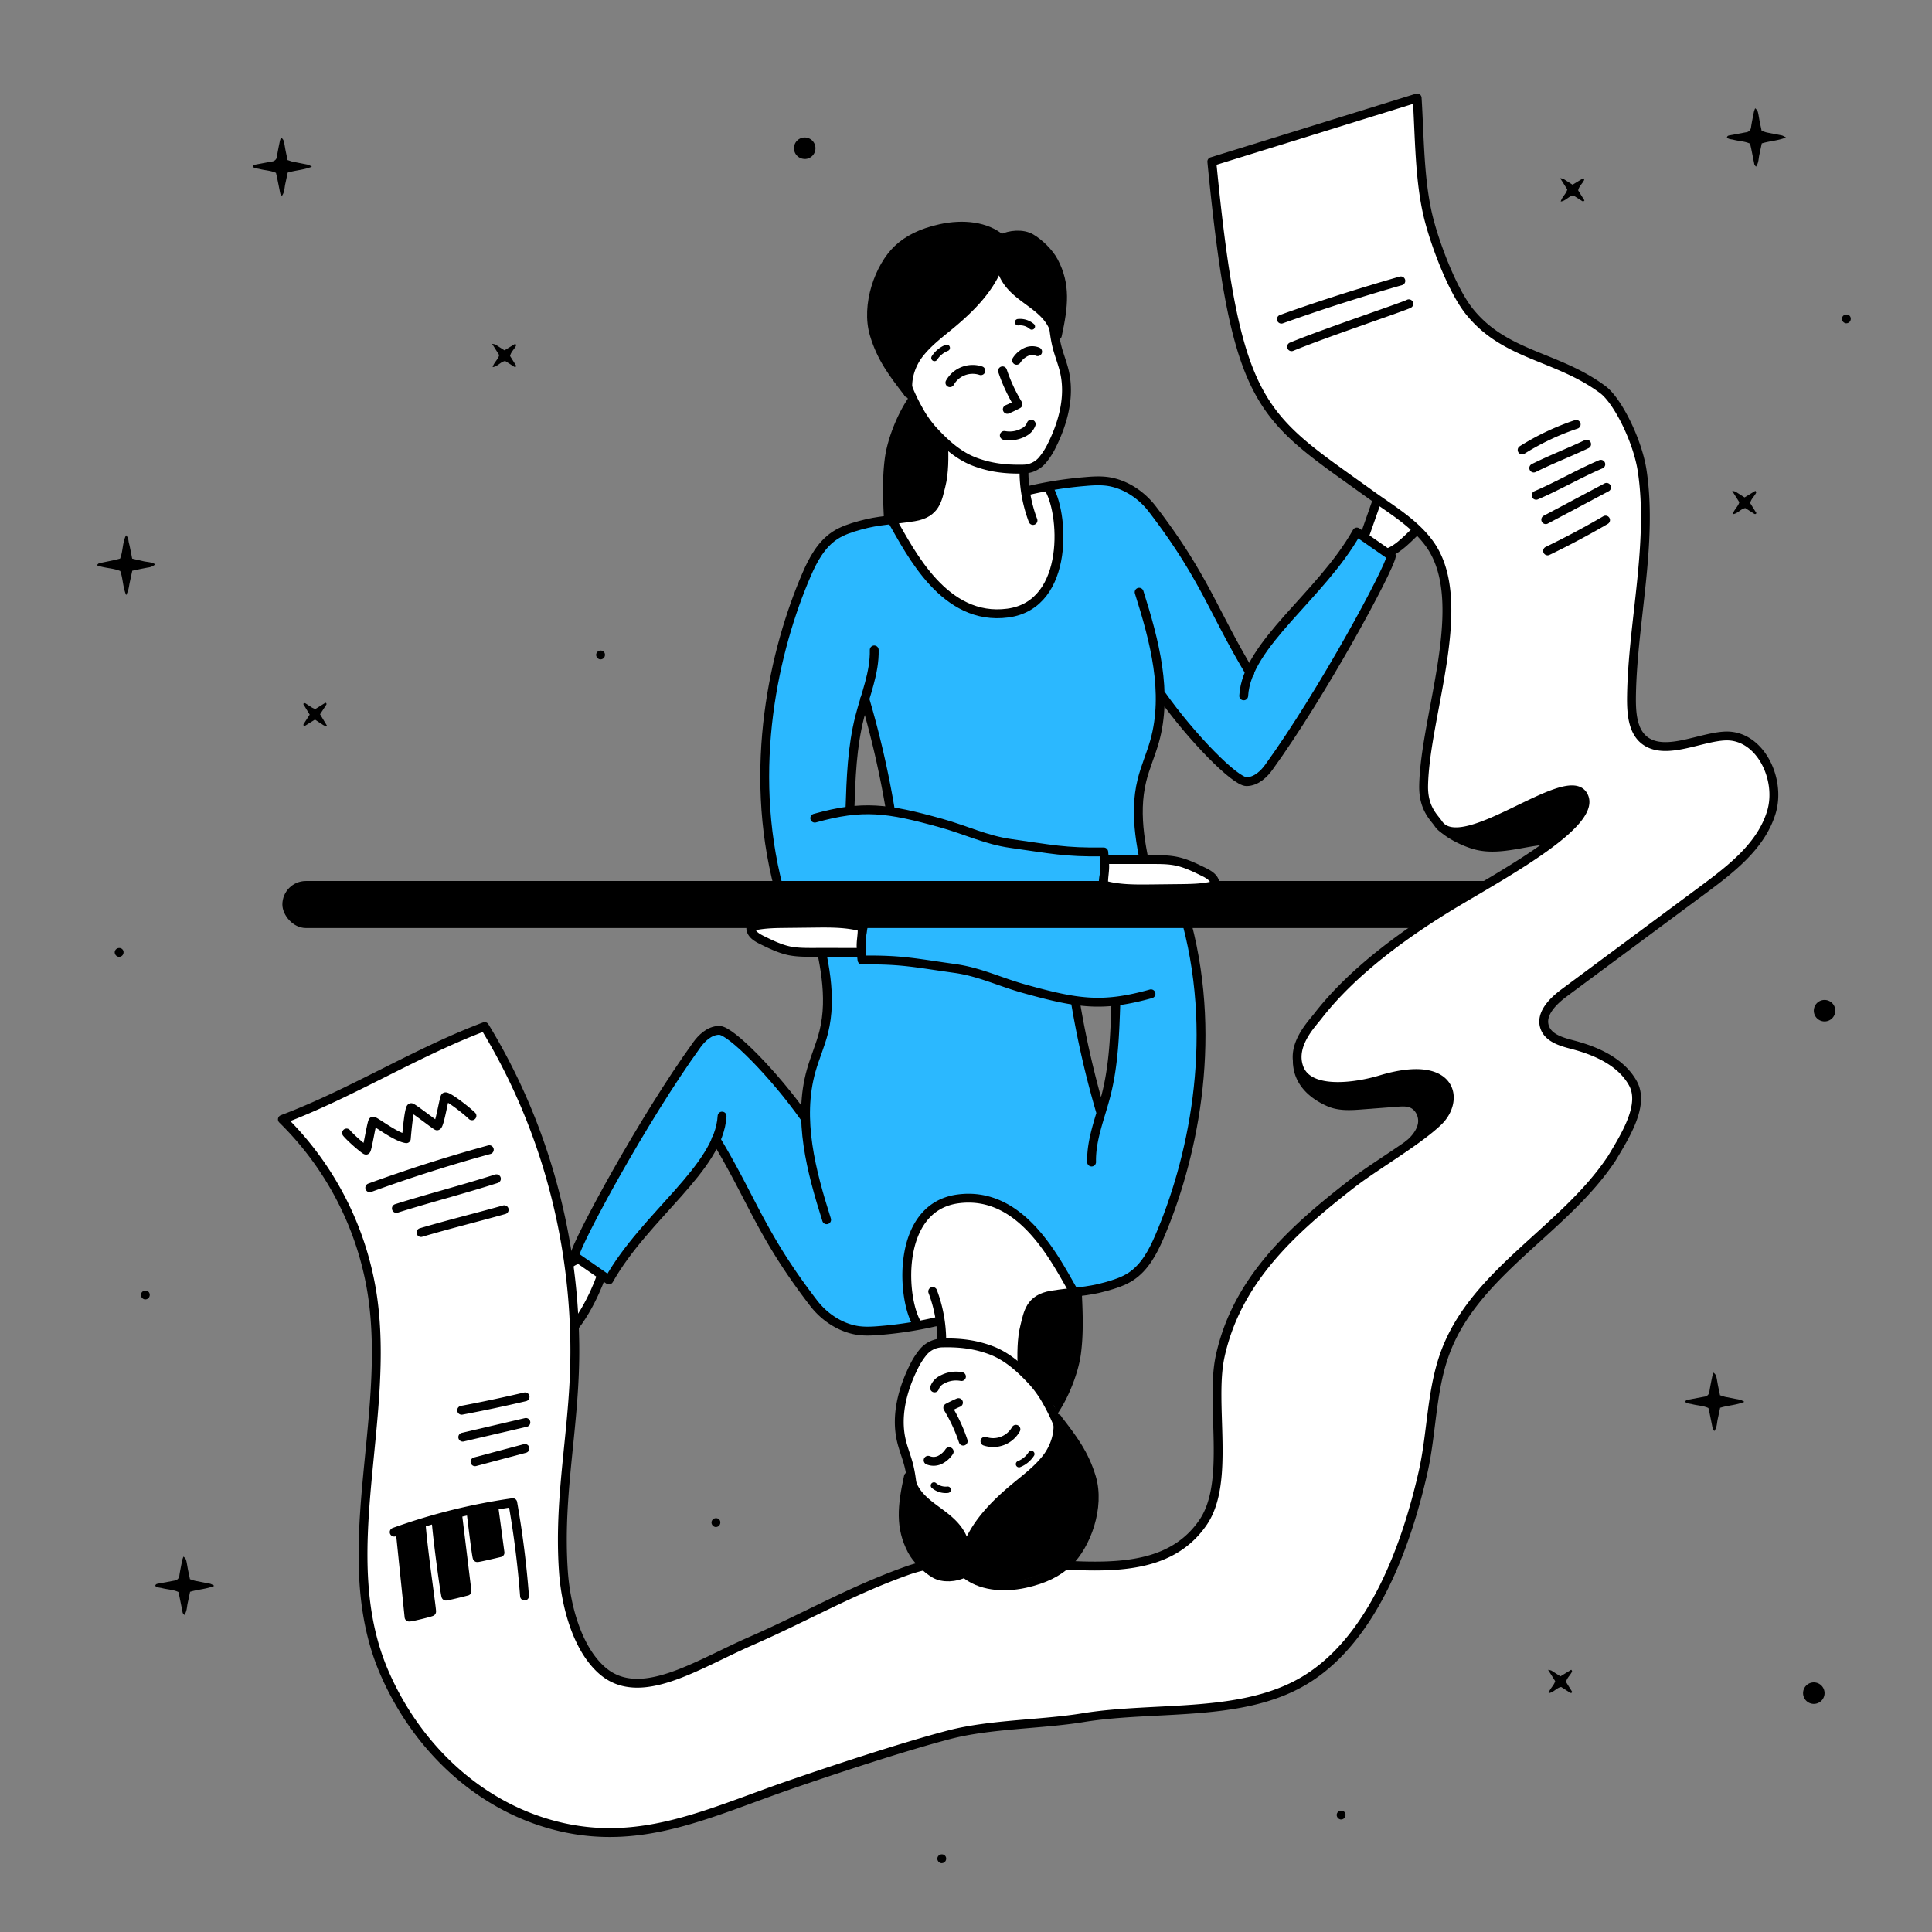 <svg xmlns="http://www.w3.org/2000/svg" xmlns:xlink="http://www.w3.org/1999/xlink" viewBox="0 0 1200 1200" xmlns:v="https://vecta.io/nano"><rect x="0" y="0" width="1200" height="1200" fill="#808080" stroke="none"/><style><![CDATA[.F{stroke:#000}.G{stroke-linecap:round}.H{stroke-linejoin:round}.I{stroke-width:5.5}.J{fill:none}]]></style><path d="M499.91 98.72a6.67 6.67 0 1 1 6.58-6.72 6.67 6.67 0 0 1-6.58 6.76zm633.43 535.7a6.67 6.67 0 1 1 6.59-6.75 6.66 6.66 0 0 1-6.59 6.75zm-6.67 423.89a6.67 6.67 0 1 1 6.59-6.75 6.66 6.66 0 0 1-6.59 6.75zM178.7 107.2l-1.53 7.18c-.53 2.38-.34 4.89-2.09 7.29-.42-.6-.89-1-1-1.49l-2-10-.66-2.81c-3.27-1.51-6.87-1.54-10.25-2.42-1.43-.36-3-.25-4.12-1.38.25-1.13 1-1.23 1.8-1.38l10-1.87a3.45 3.45 0 0 0 3.2-3.31c.49-3.19 1.16-6.35 1.8-9.52a15.55 15.55 0 0 1 .75-2.11c1.64 1.52 1.64 1.52 2.52 6.72.41 2.41 1 4.8 1.5 7.32 1.14.35 2.13.74 3.15 1l9.52 1.86a12.64 12.64 0 0 1 2.43 1.24c-5 2.07-9.88 2.12-15 3.68zm-60.62 881.44l-1.53 7.18c-.53 2.38-.34 4.89-2.09 7.29-.42-.6-.89-1-1-1.49l-2-10-.66-2.81c-3.27-1.51-6.87-1.54-10.25-2.42-1.43-.36-3-.25-4.12-1.38.25-1.13 1-1.23 1.8-1.38l10-1.87a3.46 3.46 0 0 0 3.2-3.31c.49-3.19 1.16-6.35 1.8-9.52a16 16 0 0 1 .75-2.11c1.64 1.52 1.64 1.52 2.52 6.72.41 2.41 1 4.8 1.5 7.32 1.14.35 2.13.74 3.15 1l9.52 1.86a13.25 13.25 0 0 1 2.43 1.28c-5 2.07-9.88 2.12-15 3.68zm950.33-114.25l-1.53 7.18c-.53 2.38-.34 4.89-2.09 7.29-.42-.6-.89-1-1-1.49l-2-10-.66-2.81c-3.27-1.51-6.87-1.54-10.25-2.42-1.43-.36-3-.25-4.12-1.38.25-1.13 1-1.23 1.8-1.38l10-1.87a3.46 3.46 0 0 0 3.2-3.31c.49-3.19 1.16-6.35 1.8-9.52a15.55 15.55 0 0 1 .75-2.11c1.64 1.52 1.64 1.52 2.52 6.72.41 2.41 1 4.8 1.5 7.32 1.14.35 2.13.74 3.15 1l9.52 1.86a12.65 12.65 0 0 1 2.43 1.24c-5 2.07-9.88 2.12-15 3.68zm25.86-785.34l-1.53 7.18c-.53 2.38-.34 4.89-2.09 7.29-.42-.6-.89-1-1-1.49l-2-10-.66-2.81c-3.27-1.51-6.87-1.54-10.25-2.42-1.43-.36-3-.25-4.12-1.38.25-1.13 1-1.23 1.8-1.38l10-1.87a3.46 3.46 0 0 0 3.2-3.31c.49-3.19 1.16-6.35 1.8-9.52a16 16 0 0 1 .75-2.11c1.64 1.52 1.64 1.52 2.52 6.72.41 2.41 1 4.8 1.5 7.32 1.14.35 2.13.74 3.15 1l9.52 1.86a13.9 13.9 0 0 1 2.43 1.24c-5 2.07-9.88 2.12-15 3.68zM78.34 369.61c-2.17-5.38-1.93-10.31-3.65-14.94-4.49-1.94-9.6-1.64-14.62-3.61.7-.58 1.06-1.12 1.51-1.22 3-.68 6-1.24 9-1.88 1.34-.28 2.65-.67 4-1 1.9-4.62 1.37-9.75 3.69-14.48 1.68 1.53 1.4 3.36 1.83 4.89s.66 3 1 4.52.63 3.28 1 5.08l7.33 1.69c2.39.48 4.79.44 7 1.85a8.08 8.08 0 0 1-4.65 2l-4.54.88-5.08 1.09-1.58 7.32c-.52 2.38-.56 4.74-2.24 7.81zm117.53 70.78l6.28-3.92c1.07.6.57 1.15.28 1.61l-3.64 5.57 4.42 7.29c-2 .09-2.89-1-4-1.65s-2.29-1.5-3.56-2.35l-6.65 4.14c-.94-.74-.43-1.38 0-2l3.36-5.22-4-6.58c.58-.79 1.13-.58 1.66-.24l3.87 2.52a13.92 13.92 0 0 0 2 .83zm120.96-219.23l3.87 6.18c-.58.92-1.13.59-1.63.27l-5.28-3.39c-3 .55-4.59 3.4-7.81 3.82.8-2.94 3.32-4.65 4.09-7.47l-4.42-7a9 9 0 0 1 2.1.47l5.58 3.56 6.67-4.06c1 .83.36 1.46 0 2.09-1.1 1.79-2.77 3.28-3.17 5.53z"/><use xlink:href="#B"/><path d="M972.71 1044.76l3.87 6.18c-.58.92-1.13.59-1.63.27l-5.28-3.39c-3 .55-4.59 3.4-7.81 3.82.8-2.94 3.32-4.65 4.09-7.47l-4.42-7a8.76 8.76 0 0 1 2.1.47l5.58 3.56 6.67-4.06c1 .83.36 1.46 0 2.09-1.1 1.79-2.77 3.28-3.17 5.53z"/><use xlink:href="#B" x="106.84" y="194.23"/><path d="M375.75 406.91a2.76 2.76 0 0 1-2.88 2.63h-.19a2.9 2.9 0 0 1-2.41-2.88 2.76 2.76 0 0 1 2.93-2.58h.19a2.6 2.6 0 0 1 2.36 2.82zm773.78-208.75a2.75 2.75 0 0 1-2.88 2.64h-.19a2.92 2.92 0 0 1-2.41-2.88 2.75 2.75 0 0 1 2.93-2.57h.19a2.6 2.6 0 0 1 2.36 2.82zM587.67 1154.6a2.76 2.76 0 0 1-2.88 2.64h-.19a2.9 2.9 0 0 1-2.41-2.88 2.75 2.75 0 0 1 2.93-2.57h.19a2.6 2.6 0 0 1 2.36 2.82zM76.73 591.66a2.75 2.75 0 0 1-2.88 2.64h-.19a2.91 2.91 0 0 1-2.41-2.88 2.77 2.77 0 0 1 2.93-2.58h.19a2.6 2.6 0 0 1 2.36 2.82zM447.4 945.81a2.76 2.76 0 0 1-2.88 2.63h-.19a2.91 2.91 0 0 1-2.41-2.88 2.76 2.76 0 0 1 2.93-2.58h.19a2.6 2.6 0 0 1 2.36 2.82zm388.33 181.65a2.76 2.76 0 0 1-2.88 2.64h-.19a2.91 2.91 0 0 1-2.41-2.88 2.77 2.77 0 0 1 2.93-2.58h.19a2.6 2.6 0 0 1 2.36 2.82zM93 804.46a2.76 2.76 0 0 1-2.88 2.63h-.19a2.9 2.9 0 0 1-2.41-2.88 2.76 2.76 0 0 1 2.93-2.58h.19a2.61 2.61 0 0 1 2.36 2.83zm889-312.6c-4.94-4.89-11.27-2.48-16.74-.09l-43.32 19.07a5.21 5.21 0 0 0-2.15 1.66 44.11 44.11 0 0 1-6.34-1.64c-7.33-2.49-10.47 9.1-3.19 11.58 13.49 4.59 27.7 2.87 41.33-.13 11.08-2.45 26.11-4.81 32.14-15.83 2.54-4.69 2.13-10.79-1.73-14.62zm-87.54 175.6c-13-8.65-33.59-4.9-47.1.37a6.31 6.31 0 0 0-3.73 8.3c-7.41-.62-14.54-2.55-20.88-7.23s-12.21 5.82-6.06 10.36c9.91 7.32 22.46 9.33 34.52 9.13 7-.13 12.58-2.51 19.53-2.9 1.58-.09 4.47 1.42 6 1.38-.41 0 3.86.25 3.22-.43 1.68 1.78 3.84 9.32 3.48 11.37-.85 4.77.68 9.23 5.44 6.16 12.66-8.12 20.81-26.36 5.58-36.51z"/><path d="M348.93 807.08a6.33 6.33 0 0 0 2.44 1.69 7.53 7.53 0 0 0 2.39 2.22 7.83 7.83 0 0 0 2.3 4.31 7.63 7.63 0 0 0 .69.71 5.6 5.6 0 0 0 8.34-.59c3.25-4.35 5.12-9.29 6.52-14.82q.09-.39.15-.75l.89-2c2.75-6-1.64-11.91-6.54-11.12a6.59 6.59 0 0 0-7.37-4.42c-2 .34-3.55 1.61-5.08 3.15a8.34 8.34 0 0 0-.74.87 34.84 34.84 0 0 0-9.25 8c-4.41 5.42-.13 13.43 5.26 12.75z" fill="#fff"/><path d="M373 793.79c-2.8 8-13.92 33.59-27.83 40.25m12.94-51.55c-6.05 2.45-11.62 8.53-16.34 13" class="F G H I J"/><path d="M561 811.35c2 5 4.71 10.25 10.4 11.47 4.07.86 8.63-.52 12.74-2.16q1.2 4.86 2.39 9.73a41.84 41.84 0 0 0-22.33 25.24 5.6 5.6 0 0 0 .84 5.16c-4.36 9.44-6.85 19.43-5.44 30.57a146.79 146.79 0 0 0 5.19 24.91c2.57 8.3 6.84 15 12.26 21.75a53.85 53.85 0 0 1 6.87 10.23c1.83 3.74 3 8 5.34 11.46a9.27 9.27 0 0 0 8.93 4.45c4.44-.53 7-4 10-6.93 11.68-11.56 25.81-20.38 37.25-32.23 11.57-12 22.44-31 10.4-46a6.51 6.51 0 0 0-.21-.78c-3.74-11.37-8-22.69-11.24-34.19-2.72-9.59 5.94-21.78 11.19-29.43a93.93 93.93 0 0 1 9.47-11.6c3.67-3.85 7.39-7.83 5.39-13.56-1.47-4.24-5.48-8.32-8.41-11.63A127.91 127.91 0 0 0 649.86 766c-14.49-12.48-32.66-29.74-53.42-26.51-19 2.95-31.79 21.68-36.52 39-2.92 10.67-3.17 22.45 1.08 32.86z" fill="#fff"/><path d="M358.74 780.52a5.43 5.43 0 0 0 6 4.54 10.41 10.41 0 0 0 2.19 1.09 6 6 0 0 0 2 .37 33.89 33.89 0 0 1 2.33 3.91c3.48 6.76 13.19 1.69 11.55-4.9 13.87-15.18 28.25-30.07 41.35-45.91 8-9.67 15-20.2 21.68-30.89l17.09 30.77 10.74 19.34c3.29 5.92 6.78 11.67 8.35 18.33.91 3.86 3.91 7.16 6.9 6.45 7.61 15.7 17.64 29.09 32.86 38.11a6.37 6.37 0 0 0 1.65 1.08l2.36 1.1a6.46 6.46 0 0 0 4.43.46 110.78 110.78 0 0 0 25.73 1 8.67 8.67 0 0 0 1.66 1.17c6.61 3.55 12.54-5.36 7.94-9.86a5.88 5.88 0 0 0-1-2.4l-.65-5c-.36-3-.68-6.06-.89-9.1a82.53 82.53 0 0 1 .7-19.49 134.71 134.71 0 0 1 4.32-18.27c1.76-5.55 5.54-9.08 10.24-12.3 9.32-6.36 19.38-8.86 30.39-5.85 8.76 2.39 16.86 6.62 25.21 10.16a4.93 4.93 0 0 0 .84 2.07 275.55 275.55 0 0 0 27 32.57 42.12 42.12 0 0 0 2.48 4.51c-1.32 4.29 2 10 7.53 8.25l20.69-6.33c6.08-1.86 11.51-3.47 15.38-8.83 8.27-11.43 13.3-26.13 18.17-39.26 6.94-18.69 12.18-38.22 14-58.08a5.63 5.63 0 0 0 4.27-4.35c2.71-10.55 1.84-20.89.2-31.22a8 8 0 0 0 .49-1c4.63-12.14.88-25.44-1.4-37.68q-3.85-20.76-7.72-41.52c-.45-2.43-3.57-5-6.13-4.67-15.47 2-30.84-.84-46.32-.94-16.29-.1-32.55 2.29-48.74 3.72s-32.22 2.6-48.36 3.51c-8.07.46-14.94-3.95-23-3.62-5.18.2-14.24 2.78-18.26-1.43-4.78-5-11 4.59-10.08 10.4.46 2.93-1.41 6-1.35 8.88a172.86 172.86 0 0 0-18.53 2.5c-3.59.68-5 4.67-4.44 7.82 1.68 9.62 6.11 19.24 5.52 29.14-.54 9.14-5.4 17.53-8.9 25.79-4.62 10.9-6.37 24-8.54 35.51-9.25-11.18-20.42-23.9-31.13-33.71-5.44-5-11.87-11.59-18.69-14.55-7.16-3.11-12.69 1.12-16.72 6.79-9.94 13.95-19.17 28.49-28.36 42.94s-18.86 29.06-27 44.23a50.85 50.85 0 0 0-5 12.49c-1 4.39-1.45 7.63-4.52 11.08-5.53 6.22-10.37 12.26-8.51 21.08zM672.11 621.7c2.14.2 4.72 1.15 6.82 1a22.07 22.07 0 0 0 3.17-.92c3-.68 5.95-1 8.42 1.11 3.73 3.14 3.28 8.83 2.83 13.19l-2.2 19.4c-1 7.08-2.48 13.88-2.48 21 0 6.83-10.6 6.82-10.6 0v-.77-.37c0-.74 0-1.48.07-2.21a5 5 0 0 1-1.8-3.9c-.2-14.27-5.15-27.44-9.36-40.89-.98-3 1.73-6.95 5.13-6.64z" fill="#2bb8ff"/><path d="M872 322.28a6.63 6.63 0 0 0-2.44-1.43 7.44 7.44 0 0 0-2.39-1.87 6.34 6.34 0 0 0-2.3-3.62 5.82 5.82 0 0 0-.69-.6c-2.39-1.79-6.21-1.91-8.34.49a31.8 31.8 0 0 0-6.52 12.49q-.09.33-.15.63l-.89 1.68a6.34 6.34 0 0 0 6.54 9.36 6.76 6.76 0 0 0 7.37 3.73 9.89 9.89 0 0 0 5.07-2.65 6.58 6.58 0 0 0 .75-.74 33.71 33.71 0 0 0 9.29-6.75c4.41-4.54.13-11.29-5.3-10.72zm-212-8.18c-2-5-4.72-10.26-10.4-11.47-4.08-.87-8.63.52-12.74 2.15q-1.2-4.86-2.39-9.72a41.88 41.88 0 0 0 22.33-25.25 5.6 5.6 0 0 0-.84-5.16c4.36-9.43 6.85-19.42 5.44-30.57a147 147 0 0 0-5.19-24.91c-2.58-8.3-6.84-15-12.26-21.74a54.17 54.17 0 0 1-6.87-10.23c-1.83-3.74-3-8-5.34-11.46a9.25 9.25 0 0 0-8.93-4.45c-4.44.52-7 4-10 6.92-11.72 11.57-25.86 20.38-37.28 32.26-11.57 12-22.44 31-10.4 46a5.64 5.64 0 0 0 .21.78c3.74 11.37 8 22.69 11.24 34.2 2.72 9.59-5.94 21.77-11.19 29.42a92.47 92.47 0 0 1-9.47 11.61c-3.67 3.85-7.39 7.83-5.39 13.56 1.47 4.25 5.48 8.33 8.41 11.64a126.63 126.63 0 0 0 12.17 11.79C585.6 372 603.77 389.23 624.53 386c19-2.95 31.79-21.69 36.52-39 2.95-10.72 3.17-22.49-1.05-32.9z" fill="#fff"/><path d="M862.22 344.93a5.43 5.43 0 0 0-6-4.55 11.19 11.19 0 0 0-2.19-1.09 6.31 6.31 0 0 0-2-.37 32.93 32.93 0 0 1-2.33-3.9c-3.48-6.77-13.2-1.7-11.56 4.89-13.86 15.18-28.24 30.09-41.34 45.91-8 9.68-15 20.21-21.68 30.89L758 386l-10.74-19.34c-3.29-5.93-6.78-11.68-8.35-18.34-.91-3.86-3.91-7.15-6.91-6.45-7.6-15.7-17.64-29.09-32.85-38.1a6.57 6.57 0 0 0-1.65-1.09l-2.36-1.1a6.51 6.51 0 0 0-4.43-.45 110.78 110.78 0 0 0-25.73-1 9.66 9.66 0 0 0-1.66-1.17c-6.61-3.54-12.54 5.37-7.94 9.87a5.94 5.94 0 0 0 1 2.4l.65 5c.36 3 .68 6.05.89 9.1a82.47 82.47 0 0 1-.7 19.48 134.49 134.49 0 0 1-4.3 18.19c-1.76 5.55-5.54 9.08-10.25 12.29-9.31 6.37-19.37 8.87-30.38 5.86-8.76-2.39-16.86-6.62-25.21-10.17a4.9 4.9 0 0 0-.84-2.06 273.94 273.94 0 0 0-27-32.57 39.64 39.64 0 0 0-2.49-4.51c1.33-4.3-1.95-10-7.52-8.26l-20.7 6.34c-6.07 1.86-11.5 3.46-15.37 8.82-8.27 11.44-13.3 26.14-18.17 39.27-6.94 18.68-12.18 38.22-14 58.07a5.65 5.65 0 0 0-4.27 4.35c-2.71 10.56-1.84 20.89-.2 31.22a6.52 6.52 0 0 0-.49 1c-4.63 12.13-.88 25.43 1.4 37.68q3.85 20.76 7.72 41.51c.45 2.43 3.57 5 6.13 4.67 15.47-2 30.84.85 46.32.94 16.28.11 32.55-2.28 48.74-3.72a1492.83 1492.83 0 0 1 48.36-3.51q12.1-.68 24.22-1.17c5.18-.21 14.58-2.3 18.6 1.91 4.78 5 9.45-.28 8.54-6.08-.46-2.93 1.4-5.95 1.35-8.88a178.08 178.08 0 0 0 18.53-2.5c3.59-.69 5-4.67 4.44-7.82-1.68-9.63-6.11-19.24-5.52-29.14.54-9.15 5.4-17.54 8.9-25.79 4.62-10.9 6.37-24 8.54-35.52 9.25 11.18 20.42 23.91 31.13 33.71 5.44 5 11.87 11.59 18.68 14.55 7.17 3.11 12.7-1.12 16.73-6.78 9.94-14 19.16-28.5 28.36-42.95s18.86-29.06 27-44.23a50.85 50.85 0 0 0 5-12.49c1-4.38 1.44-7.63 4.52-11.08 5.53-6.18 10.37-12.21 8.5-21.03zM548.86 503.74c-2.14-.19-4.72-1.15-6.82-1a22.11 22.11 0 0 0-3.17.93c-3 .67-6 1-8.43-1.12-3.72-3.14-3.27-8.83-2.82-13.19.67-6.47 1.27-12.95 2.2-19.4 1-7.08 2.48-13.88 2.48-21.05 0-6.83 10.6-6.81 10.6 0v.78.37c0 .74 0 1.47-.07 2.21a4.94 4.94 0 0 1 1.8 3.9c.2 14.26 5.15 27.44 9.36 40.89.94 3.04-1.73 7-5.13 6.68z" fill="#2bb8ff"/><g class="F G H J"><g class="I"><path d="M896.48 514.6c5.09 4.63 15 9.3 21.81 10.75 14.29 3 28.86-2.83 43.45-3.58.8 0 1.75 0 2.15.71M805.8 658.89c0 14 10.84 21.8 19.81 25.71 6.28 2.74 13.43 2.27 20.26 1.74l21.66-1.65c3.12-.24 6.39-.46 9.29.72 4.68 1.91 7.36 7.39 6.67 12.4s-4.34 9.67-8.54 13.11m-314.7-480.58a117 117 0 0 0 10.24 24.15 67.91 67.91 0 0 0 9 12.82c7.6 8.24 15.89 15.85 26.42 19.7 9.13 3.33 18.23 4.64 29.88 4.36a15.72 15.72 0 0 0 11.42-5.28 44 44 0 0 0 6.17-9.56c7-14.08 11.29-30.23 7.79-45.55-1.18-5.16-3.22-10.1-4.56-15.22-2.65-10.15-2.51-20.82-4.53-31.11"/><path d="M590 237.7a16.2 16.2 0 0 1 19.22-7.45m22.2-6.45a14.52 14.52 0 0 1 5.64-5.06 9.09 9.09 0 0 1 7.43-.3m-21.8 11.9a102.82 102.82 0 0 0 9.6 20.72q-3.25 1.73-6.64 3.19m-1.86 16.2a18.06 18.06 0 0 0 12.16-2 9.05 9.05 0 0 0 4.54-5m-19.38-101.04c-5.37 16.14-18 28.77-31.08 39.6-6.68 5.51-13.67 10.8-19 17.62s-8.28 16.08-6.84 24.62m56.64-80.66a53.12 53.12 0 0 0 2.69 7.5c7 14.51 25 17.86 31 32.79M636 292.45a86.77 86.77 0 0 0 5.61 30.82M637.33 305a239.19 239.19 0 0 1 36.67-5.9c5.53-.49 11.17-.8 16.59.41 9.91 2.22 18.88 8.5 25.07 16.56 32.48 42.31 37.83 63.72 60.64 101.63"/><path d="M554.12 323.27c11.54 20 32.53 62.77 71.83 57.52s34.93-64 24.88-78.38M506.07 508.18c29.84-8.3 45-6.28 78.62 3.1 15.22 4.24 27.82 10.49 43.12 12.62 25.36 3.54 33.09 5.57 57.75 5.26m0 0c1.42 11.28.08 23.44-5.47 33.35m27.45-194.68c9.52 30.07 18.14 62.39 9.56 92.74-2.3 8.11-5.78 15.87-7.81 24.05-5.46 22 0 45.09 5.42 67.11m57.77-119.51c1.84-32.36 47.84-61.89 70.28-101.79l21.45 14.91c-1.61 8.85-42.57 84.85-76.18 131.3-2.64 3.65-7.54 8.84-13.83 8.84-7.08 0-34.18-27.45-53.05-54.22M586.11 275.59c.33 8.27.41 18.2-1.67 26.22s-3 17-16.73 19.21-21.29 1.83-33.77 5.32c-5.35 1.49-10.73 3.19-15.37 6.25-8.49 5.58-13.57 15-17.6 24.34-20 46.34-36.91 119.81-17.25 194.8M543 403.68c.33 14.21-5.47 27.74-9 41.5-4.79 18.69-5.45 38.15-6.08 57.43"/><path d="M537.15,434.14A581.14,581.14,0,0,1,553,503"/></g><path d="M580.42 222.33a16.1 16.1 0 0 1 7.61-6.26m44.32-15.93a11.23 11.23 0 0 1 8.52 2.63" stroke-width="4"/></g><path d="M564.92,246.21c-7.19,10-13.64,26-15.29,38.11s-1.25,24.5-.66,36.75a82.65,82.65,0,0,0,20.31-2.14,15.86,15.86,0,0,0,6.19-2.5,15.58,15.58,0,0,0,4-5.47,71.2,71.2,0,0,0,7.61-27.12,13.4,13.4,0,0,0-.33-5,14.61,14.61,0,0,0-2.87-4.65l-18-22.45Z"/><path d="M848 331.66l6.85-19.52m8.01 30.86c6-2.44 11.62-8.52 16.34-13M656.74 208.32c4-18.36 5.38-31.46-2.21-45.91-2.79-5.34-8.9-11.34-14.09-14.39s-13.19-2.38-18.55.37c-9.27-8-23.79-9.5-37.66-6.44-12.11 2.67-20.4 7-26.59 12.83-11.56 10.91-20.09 34.75-14.64 52.93 4.38 14.62 11.47 24 21.19 36.54" class="F G H I J"/><path d="M660.14 173.11c-2.25-5.94-6.93-10.92-10.72-15.93-5.84-7.74-19.34-12.86-28.18-7.26-6.39-7.53-16.13-8.86-26.13-7.5-12.15 1.64-30.1 6.18-37.94 15.23-8.32 9.61-14.06 20.08-15.54 32.83-1.43 12.33 6.74 28.73 11.17 40.41 2 5.24 11 6.79 12.27 0S573 218 577.64 213.31c5.4-5.5 11.2-10.57 16.94-15.71 10.73-9.61 21.21-19.7 28.33-32.35A62.29 62.29 0 0 0 651 197c3.33 1.81 8.55.39 9.34-3.8 1.25-6.72 2.28-13.53-.2-20.09z"/><rect x="175.39" y="547.21" width="804.28" height="29.21" rx="14.61"/><g fill="#fff" class="F H I"><path d="M686 533.9h28.86c5.36 0 10.78-.06 16 1.06 5.94 1.27 11.46 4 16.91 6.66 3 1.5 6.46 3.51 6.87 6.87a1.59 1.59 0 0 1-.08.89 1.87 1.87 0 0 1-1.38.81c-6.62 1.55-13.48 1.63-20.28 1.71l-18 .2c-9.44.1-20.29.2-29.34-2.48-.37-4.59.9-8.65.53-13.24z"/><path d="M752.68 100.36c15.06 154.79 30.1 157.46 98.76 206.92 12.83 9.25 26.92 17.46 36.27 30.21 26.23 35.78-2.57 106.06-3.47 150.42-.29 14.25 6.55 19.83 9.12 23.66 14.58 21.74 78.77-34.2 89.72-18s-45.75 47.44-77 66-65.21 42.77-87.51 71.51c-4.12 5.32-16.72 18.12-11.76 32 5.91 16.55 35.39 12.18 50.81 7.52 45.17-13.64 49.3 12.84 35.76 25.88-12.71 12.24-39.28 27.64-53.24 38.44-38.06 29.46-72 60.49-82.28 107.52-6.43 29.59 6.5 77.87-10.48 102.94-35.74 52.76-124.13 8.83-184.14 30.27-35 12.5-62.89 28.81-96.93 43.68s-69.39 39-92.79 17.82c-15.35-13.89-22.12-40.28-23.56-60.93-3.47-49.61 7.64-91.22 7.06-141-.81-69.75-19.65-138-56-197.6-42.39 15.89-83.23 41.74-125.62 57.63a193.83 193.83 0 0 1 55.7 108c12.24 78.55-24 163.4 7.89 236.23 20.58 47 60.5 84.45 110.63 95.56s90.77-9 139.28-25.85c27.83-9.64 72.16-24.29 100.66-31.72 25.57-6.66 56.88-6.32 83-10.57 46.64-7.62 101.64.75 141.09-25.27s59.79-81.15 70.24-127.24c5.64-24.91 5-51.29 14.1-75.17 18.91-49.64 73.89-75.53 103.18-119.85 8.86-14.72 20.4-33.4 13-46.63s-22.64-20-37.33-23.84c-6.83-1.78-14.83-4-17.31-10.59-3.14-8.36 4.91-16.38 12.08-21.7l86.63-64.27c17.36-12.89 35.75-27.17 42-47.86s-7.16-48.28-28.76-47.34c-15.18.66-35.83 11.7-48.7 3.61-9-5.64-9.59-18.22-9.42-28.8.73-45.47 13.44-94.68 6.6-139.64-2.84-18.67-15.23-43.48-24.47-50.34-28.53-21.18-60.53-20.76-82.8-48.46-10.74-13.36-21.55-42.35-25.6-59-5.57-23-5.35-50.09-6.87-73.67l-127.5 39.52" class="G"/></g><g class="J F G H"><path d="M660.72 895.11A117.29 117.29 0 0 0 650.48 871a68 68 0 0 0-9-12.81c-7.6-8.24-15.89-15.85-26.42-19.7-9.13-3.34-18.23-4.65-29.88-4.37a15.79 15.79 0 0 0-11.42 5.28 44.53 44.53 0 0 0-6.18 9.57c-7 14.07-11.28 30.23-7.78 45.55 1.18 5.16 3.22 10.09 4.56 15.22 2.65 10.14 2.51 20.81 4.53 31.1M631 887.75a16.2 16.2 0 0 1-19.22 7.45m-22.23 6.45a14.68 14.68 0 0 1-5.64 5.06 9.12 9.12 0 0 1-7.44.29m21.8-11.89a102 102 0 0 0-9.59-20.72q3.26-1.73 6.64-3.2" class="I"/><path d="M597.18 855a18.06 18.06 0 0 0-12.18 2 9.07 9.07 0 0 0-4.54 5.06M599.86 963c5.37-16.14 18-28.77 31.08-39.6 6.68-5.51 13.67-10.8 19-17.63s8.28-16.07 6.84-24.61m-56.64 80.7a55 55 0 0 0-2.69-7.51c-7-14.5-25-17.86-31-32.78M584.93 833a86.86 86.86 0 0 0-5.61-30.83m4.31 18.26a239.06 239.06 0 0 1-36.63 5.92c-5.53.49-11.17.8-16.59-.42-9.92-2.22-18.88-8.49-25.07-16.55-32.48-42.31-37.83-63.73-60.64-101.64m222.15 94.43c-11.55-20-32.53-62.77-71.83-57.51s-34.93 64-24.88 78.38M714.9 617.27c-29.84 8.3-45 6.27-78.62-3.11-15.22-4.24-27.82-10.49-43.12-12.62-25.36-3.53-33.09-5.57-57.75-5.26m0 0c-1.42-11.27-.08-23.43 5.47-33.34" class="I"/><path d="M513.43 757.62c-9.52-30.07-18.15-62.39-9.56-92.75 2.3-8.11 5.78-15.86 7.81-24 5.45-22 0-45.09-5.42-67.1m-57.77 119.45c-1.84 32.37-47.84 61.89-70.28 101.79l-21.45-14.9c1.61-8.85 42.57-84.86 76.18-131.31 2.64-3.64 7.54-8.83 13.83-8.83 7.08 0 34.18 27.45 53.05 54.22m135.04 155.67c-.34-8.27-.41-18.21 1.66-26.22s3-17 16.74-19.21 21.29-1.84 33.76-5.32c5.35-1.5 10.74-3.2 15.38-6.25 8.49-5.58 13.57-15 17.6-24.35 20-46.34 36.91-119.81 17.25-194.79" class="I"/><path d="M678 721.76c-.32-14.21 5.48-27.73 9-41.5 4.79-18.68 5.45-38.14 6.08-57.42m-9.26 68.46A581.14 581.14 0 0 1 668 622.48" class="I"/><path d="M640.55 903.11a16.16 16.16 0 0 1-7.61 6.27m-44.32 15.92a11.26 11.26 0 0 1-8.53-2.62" stroke-width="4"/></g><path d="M656.05,879.23c7.19-10,13.64-25.94,15.29-38.1s1.25-24.5.66-36.76a82.6,82.6,0,0,0-20.31,2.14,12.43,12.43,0,0,0-10.23,8,71.42,71.42,0,0,0-7.6,27.12,13.6,13.6,0,0,0,.32,5,14.82,14.82,0,0,0,2.88,4.65q9,11.24,18.05,22.45Z"/><path d="M564.23,917.12c-4,18.37-5.38,31.47,2.21,45.92,2.79,5.33,8.9,11.34,14.09,14.39s13.19,2.38,18.55-.37c9.27,8,23.79,9.5,37.66,6.44,12.11-2.68,20.4-7,26.59-12.84,11.55-10.91,20.09-34.74,14.64-52.93-4.38-14.62-11.47-24-21.19-36.53" class="F G H I J"/><path d="M560.83 952.33c2.25 5.95 6.93 10.92 10.71 15.94 5.85 7.73 19.35 12.86 28.19 7.26 6.39 7.53 16.13 8.85 26.13 7.5 12.14-1.64 30.1-6.18 37.94-15.24 8.31-9.6 14.06-20.08 15.54-32.82 1.43-12.34-6.74-28.73-11.18-40.41-2-5.24-11-6.79-12.26 0s-7.94 12.85-12.57 17.57c-5.4 5.5-11.21 10.58-16.94 15.71-10.73 9.62-21.21 19.7-28.33 32.35A62.33 62.33 0 0 0 570 928.46c-3.34-1.81-8.55-.39-9.34 3.8-1.28 6.74-2.31 13.52.17 20.07z"/><g class="F H I"><path d="M535,591.54c-8.67.06-20.19-.07-28.86,0-5.36,0-10.78.07-16-1-5.94-1.28-11.46-4-16.91-6.67-3-1.49-6.46-3.51-6.87-6.86a1.58,1.58,0,0,1,.08-.89,1.91,1.91,0,0,1,1.38-.82c6.62-1.54,13.48-1.63,20.28-1.7l18-.2c9.44-.11,20.29-.2,29.34,2.48.37,4.59-.91,8.64-.53,13.23Z" fill="#fff"/><path d="M795.9 198.23c26.61-9.55 51.57-17.28 74.19-23.78m-67.87 40.91c21.38-8.81 70.08-25.05 72.84-26.68m70.36 90.8A155.81 155.81 0 0 1 979 263.6m-26.36 27.11c11.17-5.55 21.56-9.47 32.84-14.83m-31.36 31.74c13.39-5.71 26.78-13.54 40.17-19.25m-34.2 34.39l37.77-20.06m-36.62 39.47q18.38-8.87 36-19.15m-781.97 380.7c3.12 3.72 11.54 10.8 12.11 10.66.77-.2 3.48-17.71 4.28-18 1-.38 13.88 9.89 20.71 10.89.45-5.48 1.8-19.11 3-19.3.85-.14 15.52 11.33 16.1 11.31 1.58-.07 4.28-17.55 5.05-18 1.29-.77 12.69 7.92 16.62 11.76m-63.47 44.7q36.62-13.34 74.24-23.65m-57.71 36.48c20.45-6.45 40.16-11.43 62.13-18.43m-46.84 33.4c18.15-5.36 34.6-9.34 51.68-14.15m-26.43 124.55q19.78-3.72 39.39-8.34m-38.7 25.05l39.2-9.15m-31.58 24.42l31-8.26m-81.22 51.97a372.13 372.13 0 0 1 73.64-18.3q5.1 28.81 7.32 58m-33.26-52.56s3.39 28.44 3.88 28.69c.34.17 9.8-2.05 14.15-3.08l-3.67-27.29m-36.08 6.84c1.27 15.57 5.77 47.51 6.16 47.45 2.38-.37 8.51-1.9 13.09-3.07l-5.86-47.91m-35.63 10.67l5.5 53.31c.5.31 13.64-2.92 14-3.35s-4.84-34.87-6.35-53" class="G J"/></g><path d="M265.5 983.26c-1.1-10.49-2.51-21-4.17-31.36-1.21-7.61-12.78-4.38-11.57 3.19q1.71 10.68 3 21.43c.66 5.59 2 11.9 1.92 17.72-2.44 3.15-2.09 8.37 2.86 9.27 12.08 2.22 8.7-13.22 7.96-20.25zm22.07-2.26a129.73 129.73 0 0 0-4.23-35.18c-1.95-7.46-13.53-4.3-11.57 3.19a118.07 118.07 0 0 1 3.73 35.11 6.06 6.06 0 0 0 6 6 7 7 0 0 0 5.14-2.14 5.44 5.44 0 0 0 .93-6.98zm21.29-19.95c.14-2.69-.81-5.5-1.18-8.17l-.55-4.34-.28-2.48a6.41 6.41 0 0 0 0-.9 6.34 6.34 0 0 0 .16-6.38c-1.44-2.47-4.11-3.17-6.78-2.76a7.44 7.44 0 0 0-1.92.58 3 3 0 0 0-1.32.77q-1.47 1.14.52-.43c-4.89.89-5.29 6-2.94 9.17.22 3.83 1.51 8 2 11.63-4.77 4.14.9 10.8 6 9.85a10.39 10.39 0 0 0 2.79-1.07 4.39 4.39 0 0 0 .76-.46h0a6.1 6.1 0 0 0 .72-.61h0a6.26 6.26 0 0 0 .41-.49 7 7 0 0 0 1.61-3.91z"/><defs ><path id="B" d="M980.24 118.28l3.87 6.18c-.58.92-1.13.59-1.63.27l-5.28-3.39c-3 .55-4.59 3.4-7.81 3.82.8-2.94 3.32-4.65 4.09-7.47l-4.42-7a8 8 0 0 1 2.1.47l5.58 3.56 6.67-4.06c1 .83.36 1.46 0 2.09-1.1 1.79-2.77 3.28-3.17 5.53z"/></defs></svg>